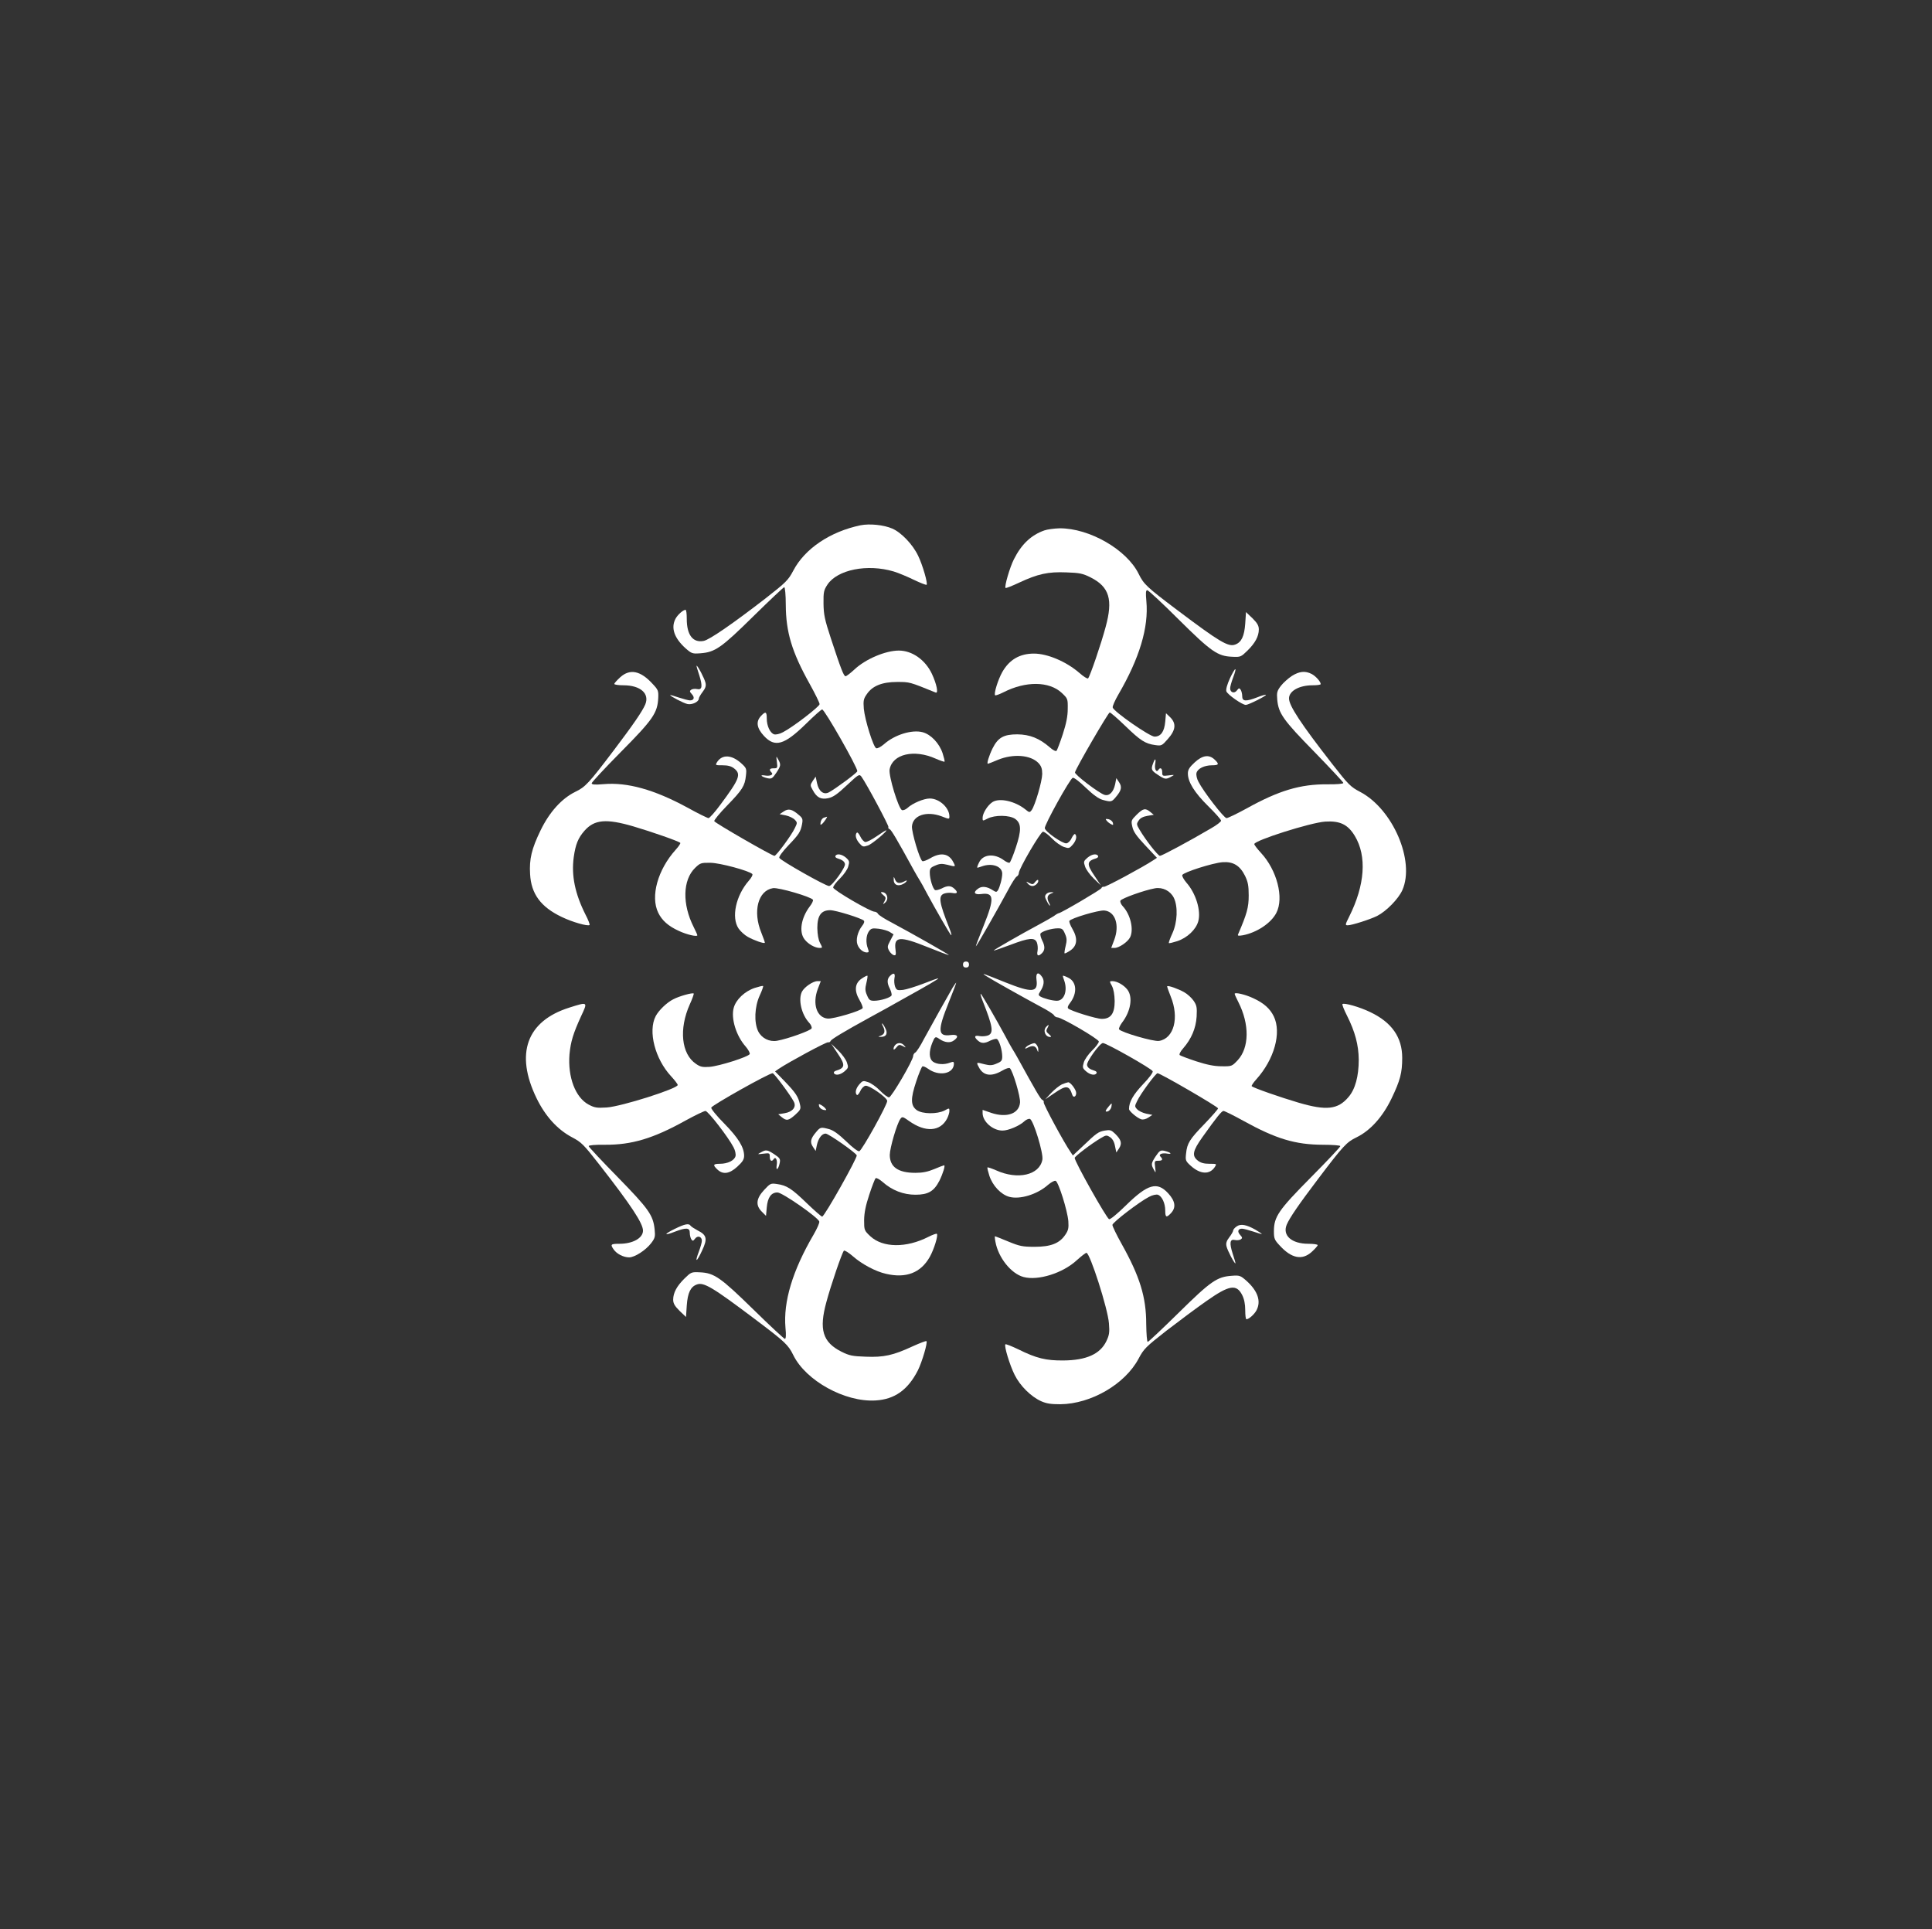 <?xml version="1.0" standalone="no"?>
<!DOCTYPE svg PUBLIC "-//W3C//DTD SVG 20010904//EN"
 "http://www.w3.org/TR/2001/REC-SVG-20010904/DTD/svg10.dtd">
<svg version="1.0" xmlns="http://www.w3.org/2000/svg"
 width="1280pt" height="1278pt" viewBox="0 0 1280 1278"
 preserveAspectRatio="xMidYMid meet">
<rect x="0" y="0" width="1280" height="1278" fill="#333333" stroke="none"/>
<g transform="translate(0,1278) scale(0.1,-0.1)"
fill="#ffffff" stroke="none">
<path d="M5701 9300 c-201 -42 -369 -155 -445 -300 -34 -64 -47 -77 -185 -185
-215 -166 -371 -274 -409 -281 -71 -14 -112 39 -112 145 0 34 -3 61 -8 61 -16
0 -53 -33 -67 -60 -31 -60 -8 -127 66 -194 41 -36 46 -38 99 -34 97 7 138 35
351 245 108 106 200 193 205 193 5 0 10 -52 10 -117 1 -181 40 -312 159 -525
36 -65 65 -124 65 -133 0 -16 -178 -153 -243 -186 -22 -12 -47 -17 -58 -14
-27 9 -49 56 -49 105 0 46 -8 49 -38 17 -35 -37 -29 -80 19 -132 73 -79 135
-61 279 80 53 52 101 95 107 95 16 0 233 -381 233 -409 0 -10 -145 -117 -188
-140 -35 -19 -68 7 -79 61 l-9 43 -19 -28 c-18 -28 -18 -30 -1 -60 27 -51 54
-65 103 -55 33 7 60 26 124 86 78 73 82 75 96 57 34 -47 183 -326 179 -334 -3
-5 0 -11 8 -14 11 -5 46 -63 162 -275 13 -23 30 -53 38 -65 8 -12 29 -51 48
-87 55 -102 148 -264 159 -275 6 -5 1 15 -11 45 -68 171 -75 215 -35 230 14 5
38 7 55 4 34 -7 39 5 12 29 -23 21 -45 21 -83 1 -17 -8 -36 -13 -43 -11 -15 6
-36 73 -36 116 0 27 5 34 37 47 29 13 45 13 79 5 57 -15 57 -15 39 19 -29 56
-83 65 -152 24 -24 -14 -47 -22 -52 -19 -18 10 -72 193 -69 231 6 73 97 103
196 66 51 -20 52 -20 52 -1 0 58 -67 119 -130 119 -40 0 -115 -32 -147 -62
-12 -11 -29 -18 -37 -15 -23 9 -90 228 -82 270 19 102 163 135 305 71 30 -13
56 -22 59 -20 2 3 -4 28 -13 56 -22 66 -77 124 -132 139 -70 19 -185 -16 -256
-79 -21 -18 -43 -30 -52 -27 -19 8 -75 187 -82 262 -4 52 -2 65 19 95 37 56
102 82 201 82 85 0 81 1 256 -70 20 -8 6 58 -25 124 -44 93 -131 154 -219 154
-88 0 -221 -56 -295 -126 -26 -24 -52 -44 -58 -44 -12 0 -31 49 -97 250 -41
125 -48 157 -49 231 -1 77 2 89 26 126 66 99 264 139 439 87 30 -9 90 -34 133
-55 44 -21 82 -36 85 -33 9 8 -26 130 -56 192 -35 74 -111 154 -171 180 -57
25 -151 34 -211 22z"/>
<path d="M6919 9266 c-88 -31 -152 -92 -202 -192 -27 -53 -64 -181 -55 -189 3
-3 43 13 90 35 124 58 192 73 313 68 87 -3 108 -7 160 -33 125 -63 150 -147
100 -329 -29 -109 -103 -326 -116 -340 -4 -5 -31 12 -59 37 -86 74 -210 127
-300 127 -94 0 -163 -40 -210 -123 -28 -50 -57 -143 -47 -153 3 -3 28 6 56 20
147 75 302 73 385 -4 40 -38 41 -39 40 -107 0 -48 -10 -97 -33 -168 -18 -55
-37 -104 -41 -109 -5 -5 -24 4 -45 23 -69 60 -132 85 -215 86 -90 0 -128 -21
-164 -93 -24 -49 -40 -102 -31 -102 3 0 33 12 66 26 102 42 218 33 270 -22 18
-20 24 -37 24 -72 -1 -49 -47 -207 -70 -239 -13 -17 -15 -17 -42 5 -69 55
-172 78 -218 48 -32 -21 -65 -74 -65 -104 0 -22 0 -22 33 -5 48 25 147 24 184
-3 40 -30 41 -75 3 -189 -17 -52 -36 -97 -41 -100 -5 -3 -22 4 -38 16 -63 47
-138 40 -164 -14 -9 -17 -14 -33 -13 -35 2 -1 15 2 30 8 68 25 136 1 136 -48
0 -31 -16 -90 -29 -111 -8 -12 -13 -12 -33 1 -38 25 -72 29 -96 12 -37 -25
-28 -43 18 -37 87 12 90 -28 16 -212 -30 -74 -53 -135 -51 -135 5 0 147 250
214 374 23 44 49 85 57 89 8 4 14 15 14 23 0 28 144 274 160 274 9 0 36 -20
60 -45 24 -25 60 -50 79 -56 32 -11 36 -10 58 15 23 27 30 56 16 70 -4 4 -14
-8 -23 -26 -8 -19 -24 -34 -35 -35 -25 -3 -139 76 -143 100 -4 20 166 327 185
334 8 3 44 -24 86 -65 50 -48 85 -73 112 -81 56 -15 60 -15 88 19 37 43 42 67
21 98 l-18 27 -8 -41 c-11 -51 -38 -79 -70 -70 -34 9 -200 135 -196 149 7 30
221 397 230 397 6 0 52 -40 103 -89 101 -98 133 -118 198 -127 42 -6 45 -5 85
41 52 59 56 102 15 143 l-28 27 -5 -56 c-6 -66 -29 -99 -71 -99 -32 0 -272
167 -277 193 -2 9 15 47 37 85 141 242 202 446 186 619 -5 56 -4 73 6 73 7 0
101 -87 208 -194 216 -214 258 -243 354 -247 56 -3 59 -1 102 41 51 50 75 95
75 140 0 25 -10 42 -42 74 l-43 41 -5 -76 c-6 -84 -25 -124 -66 -139 -46 -18
-105 18 -384 228 -203 153 -222 171 -256 240 -79 161 -326 303 -524 302 -36
-1 -81 -7 -101 -14z"/>
<path d="M4633 8306 c23 -72 19 -99 -15 -91 -13 3 -30 1 -38 -4 -12 -8 -12
-13 4 -30 20 -22 14 -41 -13 -41 -10 0 -43 9 -74 19 -32 11 -57 18 -57 16 0
-7 87 -53 114 -59 30 -7 76 14 76 36 0 6 11 26 25 44 19 25 24 40 19 61 -6 27
-51 113 -59 113 -2 0 6 -29 18 -64z"/>
<path d="M8149 8287 c-19 -42 -28 -74 -24 -87 7 -21 105 -90 129 -90 17 0 139
61 133 67 -3 2 -29 -5 -58 -17 -76 -29 -99 -27 -99 8 0 15 -5 34 -10 42 -9 13
-12 13 -25 -4 -17 -23 -45 -14 -45 14 0 11 9 43 20 72 28 75 16 72 -21 -5z"/>
<path d="M4110 8294 c-22 -20 -40 -40 -40 -45 0 -5 27 -9 61 -9 112 0 174 -55
144 -127 -19 -45 -80 -134 -208 -303 -165 -218 -189 -244 -254 -275 -92 -45
-173 -135 -232 -257 -59 -122 -75 -189 -69 -289 7 -131 71 -218 210 -284 70
-34 173 -63 184 -53 3 3 -9 35 -27 69 -70 139 -94 259 -78 379 12 86 29 128
71 176 66 75 144 82 325 29 119 -35 300 -98 310 -109 3 -3 -10 -23 -30 -45
-119 -132 -169 -309 -116 -418 25 -51 66 -88 136 -120 53 -25 123 -41 123 -29
0 4 -11 28 -24 54 -77 152 -73 312 9 392 34 33 40 35 103 34 63 -1 252 -52
276 -74 5 -5 -5 -25 -24 -46 -85 -98 -116 -242 -67 -315 12 -18 40 -44 62 -56
39 -22 106 -46 112 -39 2 1 -9 32 -23 67 -58 141 -22 279 77 295 36 6 252 -57
265 -77 3 -5 -6 -25 -21 -44 -58 -77 -73 -170 -34 -219 24 -31 69 -56 99 -56
20 0 20 1 3 33 -11 21 -17 55 -18 99 0 82 25 118 85 118 37 0 207 -53 223 -69
6 -6 1 -20 -12 -36 -29 -38 -42 -91 -30 -123 11 -30 37 -51 61 -52 15 0 16 4
8 26 -15 38 -12 87 6 113 15 21 22 23 67 18 27 -4 60 -13 73 -22 l24 -15 -22
-42 c-20 -37 -20 -43 -7 -67 8 -14 22 -27 31 -29 14 -3 15 4 11 37 -12 88 28
91 214 16 75 -30 138 -54 139 -52 3 3 -233 137 -380 216 -45 23 -85 49 -89 57
-4 8 -15 14 -23 14 -28 0 -274 144 -274 160 0 9 20 36 45 60 25 25 50 60 55
80 9 31 8 37 -15 58 -27 23 -60 29 -70 12 -3 -6 2 -13 12 -16 33 -10 48 -21
51 -38 5 -22 -85 -146 -105 -146 -23 0 -324 170 -330 187 -3 8 21 41 59 81 72
75 82 91 92 143 6 33 3 40 -24 62 -43 37 -67 42 -98 21 l-27 -18 41 -8 c23 -5
50 -18 60 -29 17 -18 17 -21 0 -55 -21 -46 -123 -184 -135 -184 -16 0 -395
218 -399 230 -2 6 36 53 86 104 101 104 117 130 124 198 5 45 4 50 -33 83 -62
55 -123 58 -157 8 -14 -23 -14 -23 35 -23 36 0 58 -6 77 -21 48 -38 36 -69
-92 -241 -36 -49 -71 -88 -78 -88 -6 0 -70 31 -140 70 -219 119 -398 169 -556
155 -58 -5 -78 -3 -78 6 0 6 88 101 195 209 212 214 241 257 246 356 2 47 0
54 -37 93 -80 88 -150 102 -214 45z"/>
<path d="M8559 8302 c-24 -16 -57 -45 -73 -66 -25 -33 -28 -44 -24 -90 8 -92
39 -136 246 -347 105 -108 192 -201 192 -206 0 -6 -43 -10 -107 -9 -178 1
-320 -41 -534 -160 -64 -35 -124 -64 -133 -64 -17 0 -153 176 -186 241 -11 20
-16 46 -13 58 7 29 52 51 103 51 46 0 49 8 17 38 -37 35 -80 29 -132 -19 -35
-32 -45 -49 -45 -73 0 -57 44 -127 134 -216 47 -46 86 -90 86 -97 0 -7 -30
-30 -67 -51 -146 -86 -326 -182 -338 -182 -13 0 -95 105 -135 173 -21 35 -21
39 -6 61 10 16 29 26 58 31 l42 7 -23 19 c-33 27 -47 24 -90 -18 -37 -37 -38
-40 -29 -80 7 -33 27 -61 86 -124 l77 -82 -24 -16 c-66 -44 -318 -180 -328
-176 -6 2 -14 -2 -16 -9 -5 -11 -269 -166 -283 -166 -3 0 -18 -8 -32 -19 -15
-10 -61 -36 -102 -58 -114 -61 -299 -167 -296 -170 1 -2 50 15 109 37 126 48
163 51 177 15 5 -14 7 -38 4 -55 -7 -33 5 -39 30 -14 20 20 20 47 0 85 -8 17
-13 36 -11 43 6 15 73 36 116 36 27 0 34 -5 47 -37 13 -29 13 -44 4 -81 -6
-24 -9 -46 -7 -48 2 -2 19 6 38 19 46 31 51 80 14 143 -14 24 -23 48 -20 53
10 18 193 72 231 69 73 -6 103 -97 66 -195 l-20 -53 22 0 c30 0 87 39 103 70
26 52 3 152 -49 207 -11 12 -18 28 -15 36 6 15 160 70 229 82 51 9 102 -17
125 -63 28 -58 24 -162 -10 -236 -15 -32 -25 -61 -23 -64 3 -2 28 4 56 13 66
22 124 77 139 132 19 70 -16 185 -79 256 -17 20 -30 43 -27 50 7 18 201 80
267 85 70 5 115 -22 149 -91 19 -40 24 -64 24 -130 0 -79 -12 -121 -70 -256
-5 -11 1 -12 32 -7 92 18 186 80 221 148 52 100 4 284 -102 398 -24 26 -44 52
-44 58 0 24 371 142 470 149 98 6 150 -19 196 -95 81 -134 67 -326 -37 -534
-27 -54 -28 -58 -10 -58 27 0 149 39 195 62 62 32 141 113 167 171 85 193 -63
537 -280 651 -63 33 -77 47 -184 184 -209 268 -287 387 -287 435 0 49 67 87
156 87 30 0 54 3 54 8 0 16 -33 53 -60 67 -43 22 -81 18 -131 -13z"/>
<path d="M5147 7733 c5 -41 4 -43 -21 -43 -28 0 -33 -9 -14 -28 15 -15 -12
-26 -48 -19 -14 2 -22 1 -17 -4 5 -5 22 -11 39 -15 26 -5 32 -1 57 36 31 47
32 55 12 90 -13 24 -13 23 -8 -17z"/>
<path d="M7640 7724 c-16 -41 -12 -49 31 -77 46 -31 54 -32 89 -12 24 13 23
13 -17 8 -41 -5 -43 -4 -43 21 0 26 -13 35 -25 16 -13 -21 -27 3 -22 36 7 40
0 44 -13 8z"/>
<path d="M5459 7363 c-9 -2 -19 -15 -22 -29 -3 -20 -2 -22 10 -12 12 10 39 50
31 47 -2 -1 -10 -3 -19 -6z"/>
<path d="M7332 7343 c6 -8 19 -18 29 -23 14 -8 16 -6 12 9 -3 11 -16 21 -29
24 -20 3 -22 2 -12 -10z"/>
<path d="M5807 7239 c-32 -22 -65 -39 -75 -37 -9 2 -24 18 -32 36 -9 18 -19
30 -23 26 -14 -14 -7 -43 16 -70 22 -25 26 -26 58 -15 27 9 138 103 119 100
-3 0 -31 -18 -63 -40z"/>
<path d="M7204 7097 c-25 -22 -26 -26 -15 -58 6 -19 32 -55 58 -80 l46 -44
-42 63 c-53 78 -51 97 12 116 10 3 15 10 12 16 -11 17 -43 11 -71 -13z"/>
<path d="M5921 6954 c-1 -32 21 -46 52 -35 14 5 28 15 32 21 6 9 2 9 -13 1
-32 -17 -52 -13 -62 12 -9 22 -9 22 -9 1z"/>
<path d="M6859 6938 c-13 -18 -18 -19 -40 -8 -22 12 -23 12 -10 -3 7 -10 21
-17 31 -17 20 0 44 24 38 39 -1 5 -10 0 -19 -11z"/>
<path d="M5850 6852 c20 -16 21 -21 10 -43 -12 -22 -12 -23 3 -10 29 23 15 71
-21 71 -9 0 -6 -6 8 -18z"/>
<path d="M6931 6856 c-10 -11 -9 -21 4 -45 8 -17 18 -31 21 -31 2 0 0 9 -6 19
-16 31 -12 51 13 61 22 9 22 9 1 9 -12 1 -27 -5 -33 -13z"/>
<path d="M6380 6390 c0 -13 7 -20 20 -20 13 0 20 7 20 20 0 13 -7 20 -20 20
-13 0 -20 -7 -20 -20z"/>
<path d="M5896 6314 c-20 -20 -20 -47 0 -85 8 -17 13 -36 11 -43 -6 -15 -73
-36 -116 -36 -27 0 -34 5 -47 37 -13 29 -13 44 -4 81 6 24 9 46 7 48 -2 2 -19
-6 -38 -19 -46 -31 -51 -80 -14 -143 14 -24 23 -48 20 -53 -10 -18 -193 -72
-231 -69 -73 6 -103 97 -66 196 l20 52 -22 0 c-30 0 -87 -39 -103 -70 -26 -52
-3 -152 49 -207 11 -12 18 -28 15 -36 -6 -15 -160 -70 -229 -82 -51 -9 -102
17 -125 63 -28 58 -24 162 10 236 15 32 25 61 23 64 -3 2 -28 -4 -56 -13 -66
-22 -124 -77 -139 -132 -19 -70 16 -185 79 -256 17 -20 30 -43 27 -50 -7 -18
-201 -80 -267 -85 -45 -3 -61 0 -89 20 -97 65 -114 231 -41 394 17 37 28 69
26 72 -8 7 -95 -17 -135 -38 -44 -22 -97 -74 -117 -112 -52 -100 -4 -284 102
-398 24 -26 44 -52 44 -58 0 -24 -371 -142 -470 -149 -66 -4 -80 -2 -120 19
-88 47 -139 182 -127 333 8 84 24 137 77 253 45 96 46 96 -77 57 -284 -89
-362 -305 -218 -601 58 -119 138 -207 234 -258 63 -33 77 -47 184 -184 209
-268 287 -387 287 -435 0 -49 -67 -87 -156 -87 -58 0 -62 -4 -38 -38 20 -29
65 -52 102 -52 37 0 110 47 146 94 26 34 28 44 23 92 -10 94 -39 135 -244 345
-106 108 -193 201 -193 206 0 6 43 10 108 9 177 -1 319 41 533 160 64 35 124
64 133 64 17 0 153 -176 186 -241 11 -20 16 -46 13 -58 -7 -29 -52 -51 -103
-51 -46 0 -49 -8 -17 -38 37 -35 80 -29 132 19 35 32 45 48 45 73 -1 56 -38
117 -131 212 -52 52 -89 99 -87 106 7 17 382 228 407 228 10 0 117 -144 140
-188 19 -35 -7 -68 -61 -77 l-42 -7 23 -19 c32 -26 45 -24 90 16 35 32 38 39
31 68 -11 51 -28 77 -99 151 l-66 68 24 17 c64 43 317 180 328 176 6 -2 14 2
16 9 5 11 89 62 257 154 83 45 171 94 211 117 184 102 248 140 245 143 -2 2
-46 -14 -97 -34 -52 -20 -113 -39 -136 -42 -39 -4 -43 -2 -53 22 -5 14 -7 39
-4 56 7 33 -5 39 -30 14z"/>
<path d="M6535 6313 c35 -23 244 -140 359 -202 45 -23 85 -49 89 -57 4 -8 15
-14 23 -14 28 0 274 -144 274 -160 0 -9 -20 -36 -45 -60 -25 -25 -50 -60 -55
-80 -9 -31 -8 -37 15 -57 27 -24 60 -30 70 -13 3 6 -2 13 -12 16 -33 10 -48
21 -51 38 -5 22 85 146 105 146 23 0 324 -170 330 -187 3 -8 -24 -45 -65 -87
-64 -68 -92 -116 -92 -163 0 -14 53 -59 80 -68 13 -4 31 0 48 11 l27 18 -41 8
c-23 5 -50 18 -60 29 -17 18 -17 21 0 55 21 46 123 184 135 184 18 0 401 -222
401 -233 0 -5 -40 -51 -89 -102 -100 -103 -116 -129 -123 -197 -5 -45 -4 -50
33 -83 62 -55 123 -58 157 -7 14 22 14 22 -35 22 -36 0 -58 6 -77 21 -41 32
-34 65 30 155 96 135 128 174 140 174 7 0 66 -29 131 -65 217 -120 344 -158
526 -159 67 0 117 -4 117 -9 0 -6 -88 -99 -195 -207 -216 -218 -245 -261 -245
-358 0 -47 4 -57 38 -93 78 -86 149 -100 212 -43 22 20 40 40 40 45 0 5 -27 9
-61 9 -112 0 -174 55 -144 127 19 45 80 134 208 303 165 218 189 244 254 275
92 45 173 135 232 257 58 121 71 171 71 270 0 136 -69 235 -212 303 -70 34
-173 63 -184 53 -3 -3 10 -37 29 -74 55 -109 78 -197 79 -294 0 -110 -23 -196
-68 -248 -70 -83 -147 -91 -331 -37 -119 35 -300 98 -310 109 -3 3 10 23 30
45 119 132 169 309 116 418 -25 51 -66 88 -136 120 -53 25 -123 41 -123 29 0
-4 11 -29 25 -56 74 -146 72 -301 -5 -384 -38 -40 -39 -41 -107 -40 -48 0 -97
10 -168 33 -55 18 -104 37 -109 41 -5 5 4 24 23 45 54 62 84 132 89 210 3 61
1 74 -20 105 -13 19 -41 45 -63 57 -39 22 -106 46 -112 39 -2 -1 9 -32 23 -67
58 -141 22 -279 -77 -295 -36 -6 -252 57 -265 77 -3 5 6 25 19 43 59 76 74
171 36 220 -24 31 -69 56 -99 56 -20 0 -20 -1 -3 -32 11 -22 17 -56 18 -100 0
-82 -25 -118 -85 -118 -37 0 -207 53 -223 69 -6 6 -1 20 12 36 50 65 45 141
-12 168 -17 9 -33 14 -35 13 -1 -2 2 -15 8 -30 25 -68 1 -136 -48 -136 -31 0
-90 16 -111 29 -12 8 -12 13 1 33 25 38 29 72 12 96 -25 37 -43 28 -37 -18 12
-86 -28 -89 -204 -19 -159 64 -165 66 -128 42z"/>
<path d="M6312 6238 c-28 -48 -140 -248 -191 -342 -23 -45 -49 -85 -57 -89 -8
-4 -14 -15 -14 -23 0 -28 -144 -274 -160 -274 -9 0 -36 20 -60 45 -24 25 -60
50 -79 56 -32 11 -36 10 -58 -15 -23 -27 -30 -56 -16 -70 4 -4 14 8 23 26 8
19 24 34 35 35 25 3 139 -76 143 -100 4 -20 -166 -327 -185 -334 -8 -3 -44 24
-86 65 -50 48 -85 73 -112 81 -56 15 -60 15 -88 -19 -37 -43 -42 -67 -21 -98
l18 -27 8 39 c10 45 33 76 58 76 19 0 199 -126 206 -144 6 -15 -214 -406 -229
-406 -5 0 -51 40 -102 89 -101 98 -133 118 -198 127 -41 6 -44 4 -85 -40 -53
-57 -57 -102 -14 -144 l27 -27 5 56 c6 66 29 99 71 99 32 0 272 -167 277 -193
2 -9 -15 -47 -37 -85 -141 -241 -202 -446 -187 -619 5 -48 3 -73 -4 -73 -5 0
-99 87 -208 194 -218 213 -260 243 -355 247 -56 3 -59 1 -102 -41 -51 -50 -75
-95 -75 -140 0 -25 10 -42 42 -74 l43 -41 5 76 c6 84 25 124 66 139 46 18 105
-18 384 -228 203 -153 222 -171 256 -240 83 -169 342 -312 544 -300 127 7 215
70 281 199 28 56 66 185 57 194 -3 3 -44 -13 -93 -35 -127 -59 -190 -73 -310
-68 -87 3 -108 7 -160 33 -125 63 -150 147 -100 329 29 109 103 326 116 340 4
5 31 -12 60 -37 59 -52 151 -101 219 -116 133 -31 230 6 290 112 28 50 57 143
47 153 -3 3 -28 -6 -56 -20 -147 -75 -302 -73 -385 4 -40 38 -41 40 -41 107 1
50 10 95 34 168 18 55 37 104 42 109 4 5 24 -5 46 -24 63 -56 138 -85 218 -85
85 0 123 23 159 93 24 49 40 102 31 102 -3 0 -32 -11 -65 -25 -43 -18 -78 -25
-125 -25 -115 0 -170 39 -170 119 1 48 47 206 70 238 12 17 16 16 57 -13 109
-78 208 -71 253 16 8 16 15 38 15 50 0 20 -1 20 -32 3 -49 -25 -148 -24 -185
3 -40 30 -41 75 -3 189 17 52 36 97 41 100 5 3 21 -4 37 -15 72 -53 170 -35
172 32 0 15 -4 16 -26 8 -38 -15 -87 -12 -112 6 -27 19 -29 66 -6 124 18 44
21 46 49 26 34 -23 70 -27 93 -10 37 25 28 43 -18 37 -87 -12 -90 28 -16 212
30 74 53 135 51 135 -2 0 -12 -15 -23 -32z"/>
<path d="M6510 6150 c68 -171 75 -215 35 -230 -14 -5 -38 -7 -55 -4 -34 7 -39
-5 -12 -29 23 -21 45 -21 83 -1 17 8 36 13 43 11 15 -6 36 -73 36 -116 0 -27
-5 -34 -37 -47 -29 -13 -45 -13 -79 -5 -57 15 -57 15 -39 -19 29 -57 82 -65
153 -24 27 16 48 22 53 17 20 -20 70 -188 67 -227 -6 -74 -87 -103 -190 -69
l-58 20 0 -21 c0 -57 68 -116 132 -116 39 0 114 32 145 62 12 11 29 18 37 15
23 -9 90 -228 82 -270 -19 -102 -163 -135 -305 -71 -30 13 -56 22 -59 20 -2
-3 4 -28 13 -56 22 -66 77 -124 132 -139 70 -19 185 16 256 79 21 18 43 30 51
27 19 -8 78 -196 84 -267 3 -46 0 -61 -20 -90 -38 -57 -96 -80 -203 -80 -80 0
-100 4 -175 35 -46 19 -86 35 -88 35 -2 0 -1 -17 3 -37 19 -105 104 -211 186
-233 96 -26 260 25 353 111 30 27 58 49 64 49 23 0 142 -370 149 -467 5 -61 2
-78 -17 -118 -41 -86 -134 -127 -285 -128 -115 -1 -178 14 -299 74 -44 21 -82
36 -85 33 -10 -10 29 -138 61 -202 36 -73 109 -145 176 -175 36 -16 66 -20
127 -20 204 2 430 134 519 303 34 64 47 77 185 185 82 63 200 151 263 195 152
107 200 115 238 40 13 -26 20 -59 20 -100 0 -33 3 -60 8 -60 16 0 53 33 67 60
31 60 8 127 -66 194 -41 36 -46 38 -99 34 -97 -7 -138 -35 -351 -245 -108
-106 -200 -193 -205 -193 -5 0 -9 52 -10 118 0 179 -42 315 -164 533 -33 59
-60 115 -60 124 0 16 178 153 243 186 22 12 47 17 58 14 27 -9 49 -56 49 -105
0 -46 8 -49 38 -17 35 37 29 80 -19 132 -73 79 -135 61 -280 -81 -56 -55 -103
-94 -111 -91 -17 6 -228 381 -228 406 0 10 113 96 173 131 35 21 39 21 62 6
15 -10 27 -30 32 -58 l9 -43 18 27 c21 33 15 56 -25 96 -27 26 -34 28 -70 22
-43 -8 -54 -16 -147 -105 l-64 -60 -16 24 c-42 60 -181 317 -177 328 2 6 -2
14 -9 16 -12 5 -46 64 -162 275 -13 23 -30 53 -38 65 -8 12 -29 51 -48 87 -55
102 -149 264 -159 275 -6 6 -1 -15 11 -45z"/>
<path d="M5850 5981 c16 -31 12 -51 -12 -61 -23 -9 -23 -9 -2 -9 36 -1 48 23
29 58 -8 17 -18 31 -21 31 -2 0 0 -9 6 -19z"/>
<path d="M6932 5978 c-24 -24 -7 -68 26 -68 9 0 6 6 -8 18 -19 16 -21 22 -11
40 13 25 11 28 -7 10z"/>
<path d="M5932 5858 c-7 -7 -12 -18 -12 -26 0 -9 6 -6 18 8 16 20 21 21 43 10
22 -12 23 -12 10 3 -16 20 -42 22 -59 5z"/>
<path d="M6824 5860 c-12 -5 -25 -14 -29 -20 -6 -9 -2 -9 13 -1 32 17 52 13
62 -11 8 -22 9 -22 9 -2 1 19 -16 45 -28 43 -4 0 -16 -4 -27 -9z"/>
<path d="M5549 5802 c53 -78 51 -97 -12 -116 -10 -3 -15 -10 -12 -16 11 -17
43 -11 71 13 25 22 26 26 15 58 -6 19 -32 55 -58 80 l-46 44 42 -63z"/>
<path d="M7035 5596 c-16 -8 -48 -33 -70 -56 l-40 -43 62 42 c77 53 97 51 117
-12 7 -22 26 -13 26 12 0 22 -37 71 -53 71 -7 -1 -25 -7 -42 -14z"/>
<path d="M5427 5451 c3 -11 16 -21 29 -24 20 -3 22 -2 12 10 -6 8 -19 18 -29
23 -14 8 -16 6 -12 -9z"/>
<path d="M7348 5453 c-27 -32 -29 -41 -9 -36 10 3 21 16 24 29 5 29 4 29 -15
7z"/>
<path d="M5040 5145 c-24 -13 -23 -13 18 -8 40 5 42 4 42 -21 0 -26 13 -35 25
-16 13 21 27 -4 21 -38 -7 -43 11 -31 20 14 5 26 1 32 -36 57 -47 31 -55 32
-90 12z"/>
<path d="M7657 5120 c-31 -47 -32 -55 -12 -90 13 -24 13 -23 8 18 -5 40 -4 42
21 42 28 0 33 9 14 28 -15 15 12 26 48 19 14 -2 22 -1 17 4 -5 5 -22 11 -39
15 -26 5 -32 1 -57 -36z"/>
<path d="M4471 4639 c-75 -37 -74 -48 0 -19 76 29 99 27 99 -7 0 -16 5 -35 10
-43 9 -13 12 -13 25 4 17 23 45 14 45 -14 0 -11 -9 -43 -20 -72 -29 -76 -15
-72 21 6 38 80 32 104 -30 135 -22 12 -42 25 -46 31 -11 17 -39 11 -104 -21z"/>
<path d="M8193 4655 c-13 -9 -23 -21 -23 -27 0 -6 -11 -26 -25 -44 -19 -25
-24 -40 -19 -61 6 -27 51 -113 59 -113 2 0 -6 29 -18 64 -23 72 -19 99 15 91
13 -3 30 -1 38 4 12 8 12 13 -4 30 -20 22 -14 41 13 41 10 0 43 -9 74 -19 32
-11 57 -18 57 -16 0 2 -19 14 -42 28 -60 34 -98 41 -125 22z"/>
</g>
</svg>
